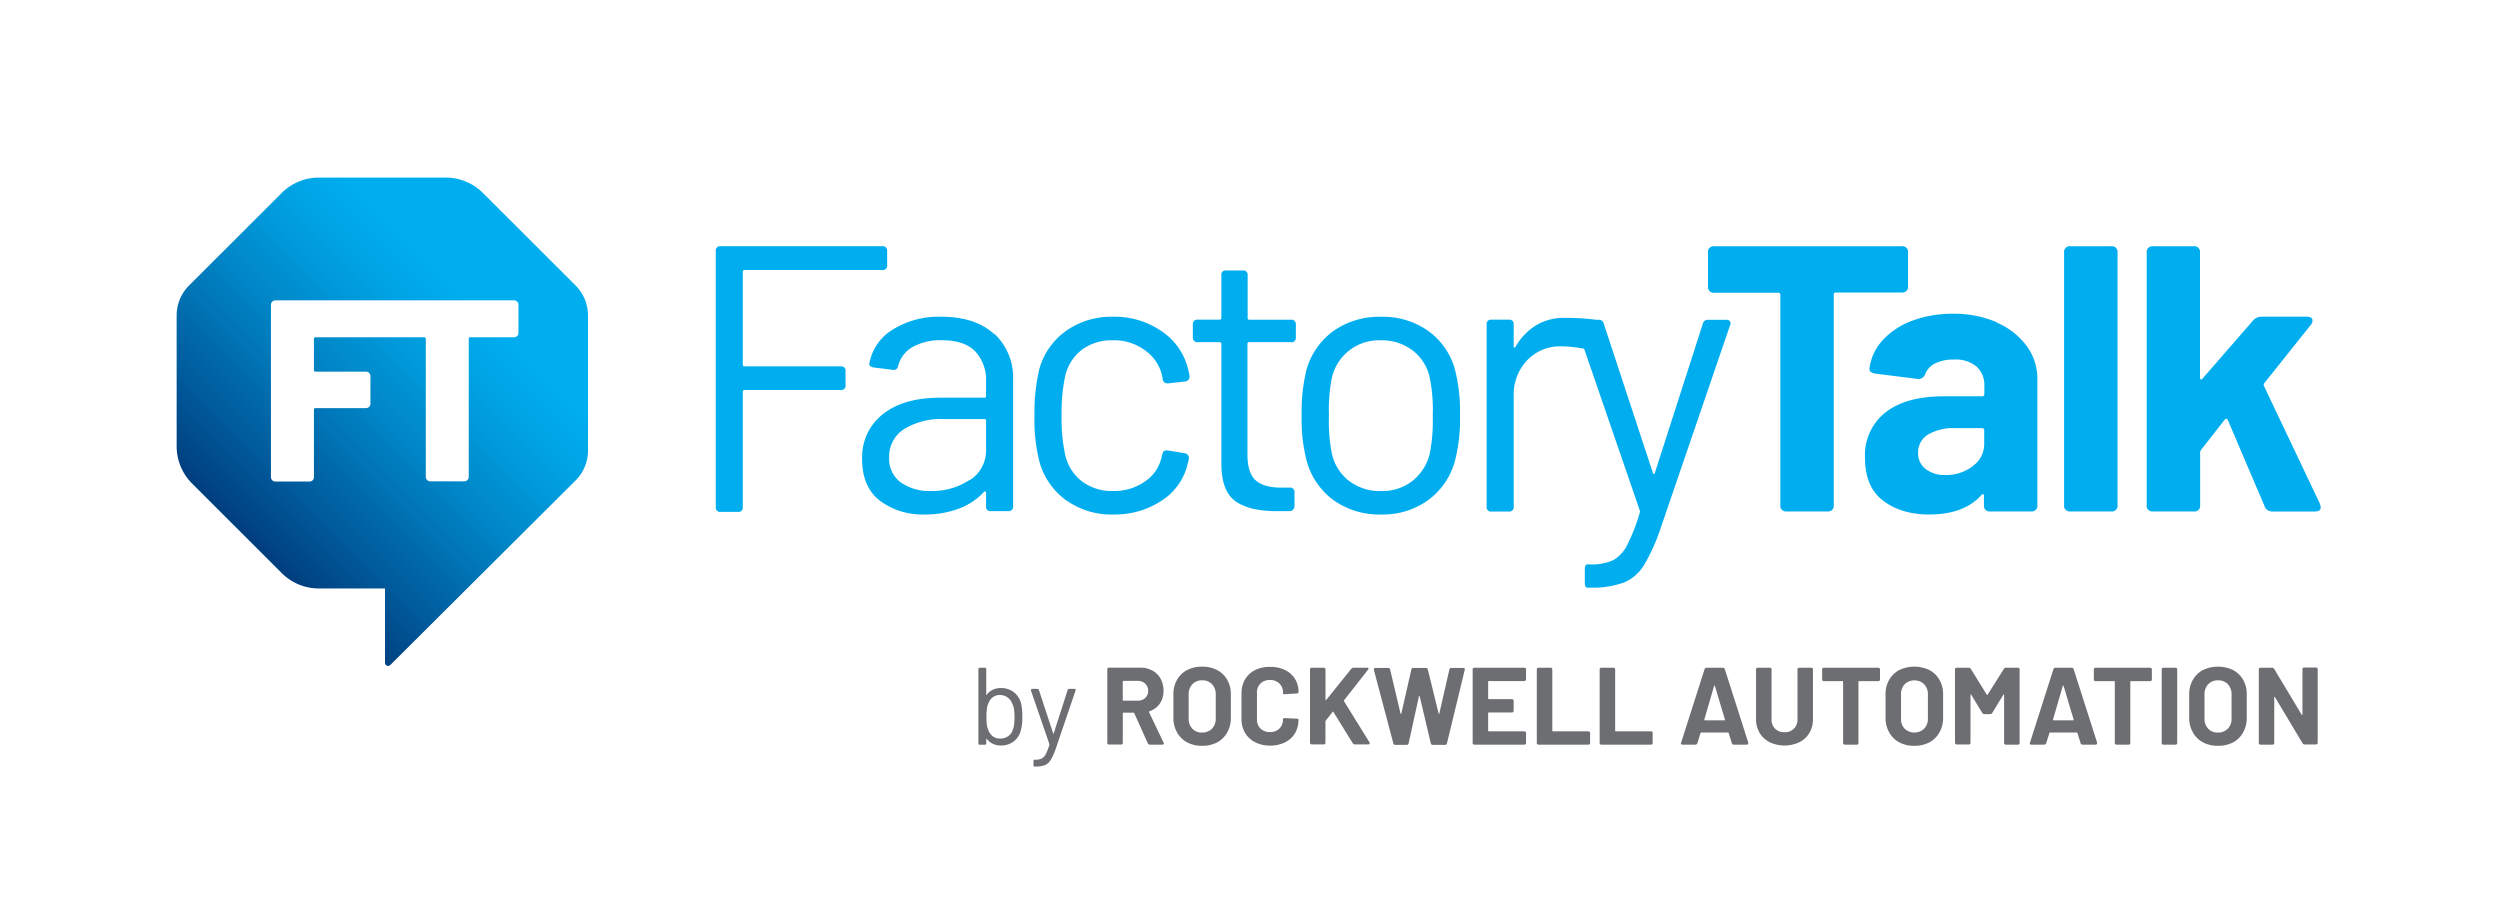 <svg id="Content" xmlns="http://www.w3.org/2000/svg" xmlns:xlink="http://www.w3.org/1999/xlink" viewBox="0 0 500 182">
  <defs>
    <style>
      .cls-1 {
        fill: url(#FactoryTalk_gradient_45_);
      }

      .cls-2 {
        fill: #00aeef;
      }

      .cls-3 {
        fill: #6d6e71;
      }
    </style>
    <linearGradient id="FactoryTalk_gradient_45_" data-name="FactoryTalk gradient 45°" x1="47.39" y1="105.68" x2="105.54" y2="47.53" gradientUnits="userSpaceOnUse">
      <stop offset="0" stop-color="#003e7e"/>
      <stop offset="0.16" stop-color="#00599a"/>
      <stop offset="0.45" stop-color="#0087c8"/>
      <stop offset="0.67" stop-color="#00a3e4"/>
      <stop offset="0.8" stop-color="#00aeef"/>
    </linearGradient>
  </defs>
  <title>2019_Logo</title>
  <path class="cls-1" d="M115.13,57.11,96.57,38.58a10.48,10.48,0,0,0-7.4-3.06H63.76a10.46,10.46,0,0,0-7.4,3.06L37.8,57.11a8.46,8.46,0,0,0-2.47,6V89.25a10.54,10.54,0,0,0,3.09,7.46l17.94,17.92a10.45,10.45,0,0,0,7.39,3.06H77l0,14.86a.62.62,0,0,0,1.07.44l37.05-36.9a8.42,8.42,0,0,0,2.48-6v-27A8.46,8.46,0,0,0,115.13,57.11Zm-11.44,9.41a.88.88,0,0,1-.93.93H94.12a.32.32,0,0,0-.37.37V95.33a.88.88,0,0,1-.26.67.9.9,0,0,1-.67.26H86.09a.9.9,0,0,1-.67-.26.88.88,0,0,1-.26-.67V67.82a.32.32,0,0,0-.36-.37l-21.65,0a.32.32,0,0,0-.36.36v6.16a.32.32,0,0,0,.36.36h10a.94.94,0,0,1,.68.26.92.92,0,0,1,.26.67v5.43a.89.89,0,0,1-.94.93h-10a.32.32,0,0,0-.36.36v13.4a.89.89,0,0,1-.93.93H55.13a.89.89,0,0,1-.94-.93V61a.9.9,0,0,1,.26-.67.93.93,0,0,1,.68-.26h47.63a.94.94,0,0,1,.68.26.9.9,0,0,1,.25.67Z"/>
  <path class="cls-2" d="M176.45,54H148.94a.34.34,0,0,0-.38.38V72.9a.33.33,0,0,0,.38.37h19.17a.88.88,0,0,1,1,1V77a.87.87,0,0,1-1,1H148.94a.34.34,0,0,0-.38.38v23a.87.87,0,0,1-1,1h-3.41a.88.88,0,0,1-1-1V50.24a.88.88,0,0,1,1-1h32.28a.88.88,0,0,1,1,1V53a.87.87,0,0,1-1,1"/>
  <path class="cls-2" d="M193.91,96.05a6.94,6.94,0,0,0,3.3-6V84.19a.33.33,0,0,0-.38-.38h-8a14.16,14.16,0,0,0-8,2,6.5,6.5,0,0,0-3,5.69,5.83,5.83,0,0,0,2.35,5,10,10,0,0,0,6,1.7,13.46,13.46,0,0,0,7.76-2.23m4.93-29.22a12,12,0,0,1,3.75,9.25v25.23a.88.88,0,0,1-1,1h-3.41a.87.87,0,0,1-1-1V98.59a.31.31,0,0,0-.15-.31c-.1,0-.2,0-.31.15a13,13,0,0,1-5.11,3.34,19.13,19.13,0,0,1-6.71,1.13,14.3,14.3,0,0,1-8.9-2.72q-3.6-2.73-3.6-8.34a10.88,10.88,0,0,1,4.13-9q4.13-3.3,11.48-3.3h8.79a.33.33,0,0,0,.38-.37V76.38a8.42,8.42,0,0,0-2.16-6.1q-2.16-2.23-6.71-2.23a11.18,11.18,0,0,0-5.83,1.36,6,6,0,0,0-2.88,3.79.9.9,0,0,1-1.14.76l-3.71-.46c-.66-.1-1-.38-.91-.83a10,10,0,0,1,4.66-6.74,17.3,17.3,0,0,1,9.74-2.58q6.81,0,10.57,3.48"/>
  <path class="cls-2" d="M213.23,100.06a14.23,14.23,0,0,1-5.34-7.69,35.08,35.08,0,0,1-1-9.4,37.64,37.64,0,0,1,1-9.24,13.8,13.8,0,0,1,5.31-7.54,15.58,15.58,0,0,1,9.39-2.84,16.45,16.45,0,0,1,9.59,2.8,12.72,12.72,0,0,1,5.26,7,15.27,15.27,0,0,1,.46,2v.15a.94.94,0,0,1-.91,1l-3.33.37h-.23c-.46,0-.76-.27-.91-.83a4.26,4.26,0,0,0-.15-.91A8.5,8.5,0,0,0,229,70.06a10.35,10.35,0,0,0-6.44-2,9.86,9.86,0,0,0-6.32,2A9.12,9.12,0,0,0,213,75.4a34.74,34.74,0,0,0-.68,7.65,33.93,33.93,0,0,0,.68,7.73,9.18,9.18,0,0,0,3.3,5.42,9.86,9.86,0,0,0,6.32,2,10.64,10.64,0,0,0,6.4-1.93,7.82,7.82,0,0,0,3.3-4.88.86.86,0,0,0,.08-.38l.07-.08c.05-.65.43-.93,1.14-.83l3.26.53a1,1,0,0,1,.91,1.13l-.31,1.29a12,12,0,0,1-5.22,7.13,17,17,0,0,1-9.63,2.72,15.47,15.47,0,0,1-9.36-2.84"/>
  <path class="cls-2" d="M258.13,68.43h-8.26a.33.33,0,0,0-.38.37V90.93c0,2.42.55,4.13,1.63,5.12s2.79,1.47,5.12,1.47h1.66a.88.88,0,0,1,1,1v2.65a1,1,0,0,1-1,1.06h-2.57q-5.46,0-8.26-2c-1.87-1.37-2.8-3.89-2.8-7.58V68.8c0-.25-.13-.37-.39-.37h-4.31a.88.88,0,0,1-1-1v-2.5a.88.88,0,0,1,1-1h4.31c.26,0,.39-.12.39-.37V55.09a.87.87,0,0,1,1-1h3.26a.87.87,0,0,1,1,1v8.49a.33.33,0,0,0,.38.37h8.26a.88.88,0,0,1,1,1v2.5a.88.88,0,0,1-1,1"/>
  <path class="cls-2" d="M282.46,96.2a9.89,9.89,0,0,0,3.48-5.42,34.27,34.27,0,0,0,.61-7.65,32.53,32.53,0,0,0-.61-7.66,9.33,9.33,0,0,0-3.45-5.41,10.17,10.17,0,0,0-6.4-2,9.65,9.65,0,0,0-9.7,7.42,33.25,33.25,0,0,0-.6,7.66,33.14,33.14,0,0,0,.6,7.65,9.48,9.48,0,0,0,3.45,5.42,10.18,10.18,0,0,0,6.4,2,9.8,9.8,0,0,0,6.22-2m-15.65,3.9a14.43,14.43,0,0,1-5.42-7.73,32.92,32.92,0,0,1-1.06-9.32,34.86,34.86,0,0,1,1-9.24,14.42,14.42,0,0,1,5.41-7.66,15.85,15.85,0,0,1,9.51-2.8,15.6,15.6,0,0,1,9.36,2.8,14.07,14.07,0,0,1,5.34,7.58A33.9,33.9,0,0,1,292,83.05a32.92,32.92,0,0,1-1.06,9.32,14.41,14.41,0,0,1-5.41,7.73,15.51,15.51,0,0,1-9.29,2.8,15.71,15.71,0,0,1-9.43-2.8"/>
  <path class="cls-2" d="M346,64.26a.88.88,0,0,0-.75-.3h-3.64a1,1,0,0,0-1.06.83L331,94.49c-.05.2-.13.31-.23.31s-.17-.11-.22-.31l-9.78-29.7a1,1,0,0,0-1.13-.83h-.42a44,44,0,0,0-6.4-.38,10.54,10.54,0,0,0-5.65,1.51,11.92,11.92,0,0,0-4.05,4.25c-.11.15-.19.21-.27.19s-.11-.14-.11-.35V64.94a.87.87,0,0,0-1-1h-3.41a.86.86,0,0,0-1,1v36.37a.87.87,0,0,0,1,1h3.41a.88.88,0,0,0,1-1V79.19a9.9,9.9,0,0,1,2.57-7,9,9,0,0,1,6.52-2.92,23.68,23.68,0,0,1,5,.49l11.12,32.32a.71.71,0,0,1,0,.46,36.12,36.12,0,0,1-2.54,6.51,7,7,0,0,1-2.8,3,10.37,10.37,0,0,1-4.59.83h-.53c-.35,0-.53.33-.53,1v2.65c0,.65.18,1,.53,1H318a18.63,18.63,0,0,0,6.71-1,8.45,8.45,0,0,0,4-3.37,36.93,36.93,0,0,0,3.41-7.5L346,65.09A.89.89,0,0,0,346,64.26Z"/>
  <path class="cls-2" d="M381.61,50.54v6.67a1.14,1.14,0,0,1-1.29,1.29H367.21a.4.4,0,0,0-.46.45V101a1.14,1.14,0,0,1-1.28,1.29h-8.11a1.14,1.14,0,0,1-1.29-1.29V59a.4.4,0,0,0-.46-.45H342.88a1.14,1.14,0,0,1-1.28-1.29V50.54a1.14,1.14,0,0,1,1.28-1.29h37.44a1.14,1.14,0,0,1,1.29,1.29"/>
  <path class="cls-2" d="M394.56,93.2a5.38,5.38,0,0,0,2.28-4.47V86.08a.4.4,0,0,0-.46-.45H391a9.82,9.82,0,0,0-5.38,1.28,4.13,4.13,0,0,0-2,3.64,3.87,3.87,0,0,0,1.48,3.22A6,6,0,0,0,389,95a8.77,8.77,0,0,0,5.53-1.75m4.78-28.75a14.48,14.48,0,0,1,6,4.66,10.91,10.91,0,0,1,2.16,6.59V101a1.14,1.14,0,0,1-1.29,1.29h-8.11a1.14,1.14,0,0,1-1.28-1.29V99.19c0-.2,0-.31-.16-.34s-.22,0-.37.19q-3.49,3.85-10.39,3.86c-3.89,0-7-1-9.39-2.88S373,95.28,373,91.54a10.87,10.87,0,0,1,4.09-9.06q4.1-3.21,11.67-3.22h7.65a.4.4,0,0,0,.46-.45V77.22a5,5,0,0,0-1.56-3.91,6.53,6.53,0,0,0-4.51-1.4,8.15,8.15,0,0,0-3.75.76,4,4,0,0,0-2,2.12,1.44,1.44,0,0,1-1.52,1l-8.41-1.06a2.08,2.08,0,0,1-.95-.34.73.73,0,0,1-.27-.73,10.13,10.13,0,0,1,2.62-5.6,14.89,14.89,0,0,1,5.91-3.91,22.82,22.82,0,0,1,8.15-1.4,21.54,21.54,0,0,1,8.79,1.71"/>
  <path class="cls-2" d="M412.82,101V50.54a1.14,1.14,0,0,1,1.29-1.29h8.11a1.14,1.14,0,0,1,1.29,1.29V101a1.14,1.14,0,0,1-1.29,1.29h-8.11a1.14,1.14,0,0,1-1.29-1.29"/>
  <path class="cls-2" d="M429.34,101V50.54a1.14,1.14,0,0,1,1.29-1.29h8.11A1.14,1.14,0,0,1,440,50.54v25c0,.2.06.31.19.34s.24,0,.34-.19l10.08-11.59a2.21,2.21,0,0,1,1.59-.76h9.17a1.52,1.52,0,0,1,.83.19.64.64,0,0,1,.3.57,1.3,1.3,0,0,1-.3.83l-9.32,11.67a.53.53,0,0,0-.08.61L464,100.78l.15.61c0,.61-.37.91-1.13.91h-8.56a1.56,1.56,0,0,1-1.52-1L445.56,84c-.15-.3-.35-.33-.61-.08l-4.69,6a.88.88,0,0,0-.23.53V101a1.14,1.14,0,0,1-1.29,1.29h-8.11a1.14,1.14,0,0,1-1.29-1.29"/>
  <g>
    <path class="cls-3" d="M204.46,143.37a9.66,9.66,0,0,1-.31,2.79,4,4,0,0,1-1.44,2.15,4.11,4.11,0,0,1-2.58.79,3.63,3.63,0,0,1-1.59-.35,3.2,3.2,0,0,1-1.2-1,.09.09,0,0,0-.09,0,.08.08,0,0,0,0,.08v.83c0,.19-.09.29-.28.29h-1a.26.26,0,0,1-.29-.29V133.83c0-.19.1-.28.29-.28h1a.24.24,0,0,1,.28.28v5.08a.13.13,0,0,0,0,.09s.06,0,.09-.05a3.3,3.3,0,0,1,1.21-1,3.76,3.76,0,0,1,1.58-.34,4.19,4.19,0,0,1,2.62.81,4.1,4.1,0,0,1,1.45,2.2A10.74,10.74,0,0,1,204.46,143.37ZM202.81,145a11.11,11.11,0,0,0,.09-1.61,9.06,9.06,0,0,0-.12-1.68,3.89,3.89,0,0,0-.38-1.09,2.46,2.46,0,0,0-.93-1.16A2.54,2.54,0,0,0,200,139a2.33,2.33,0,0,0-1.44.45,2.55,2.55,0,0,0-.87,1.19,3.72,3.72,0,0,0-.31,1.07,15.26,15.26,0,0,0,0,3.31,4,4,0,0,0,.29,1,2.71,2.71,0,0,0,.88,1.23,2.29,2.29,0,0,0,1.47.46,2.73,2.73,0,0,0,1.59-.46,2.45,2.45,0,0,0,.94-1.25A4,4,0,0,0,202.81,145Z"/>
    <path class="cls-3" d="M206.7,153v-.76c0-.19.05-.29.16-.29H207a3,3,0,0,0,1.33-.24,2.06,2.06,0,0,0,.81-.86,10.9,10.9,0,0,0,.74-1.89.28.28,0,0,0,0-.13l-3.69-10.72a.2.2,0,0,1,0-.11.19.19,0,0,1,.08-.15.25.25,0,0,1,.19-.07h1a.3.3,0,0,1,.33.24l2.83,8.61c0,.06,0,.09.07.09s.05,0,.07-.09l2.76-8.61a.3.3,0,0,1,.31-.24h1.06a.27.27,0,0,1,.22.09.28.28,0,0,1,0,.24l-4,11.75a12,12,0,0,1-1,2.18,2.53,2.53,0,0,1-1.16,1,5.53,5.53,0,0,1-1.94.27h-.15C206.75,153.32,206.7,153.22,206.7,153Z"/>
    <path class="cls-3" d="M229.55,148.64l-2.7-6a.15.15,0,0,0-.16-.1h-2a.12.12,0,0,0-.13.13v5.86a.33.33,0,0,1-.37.38h-2.35a.34.34,0,0,1-.38-.38V133.9a.33.33,0,0,1,.38-.37H228a5,5,0,0,1,2.47.58,4.11,4.11,0,0,1,1.65,1.63,4.92,4.92,0,0,1,.58,2.42,4.44,4.44,0,0,1-.74,2.57,4,4,0,0,1-2.07,1.52.16.16,0,0,0-.09.07.12.12,0,0,0,0,.1l2.9,6.07a.28.28,0,0,1,.07.19.2.2,0,0,1-.09.18.43.43,0,0,1-.24.07H230A.48.48,0,0,1,229.55,148.64Zm-5-12.3V140a.12.12,0,0,0,.13.13h2.86a2.13,2.13,0,0,0,1.51-.54,1.86,1.86,0,0,0,.58-1.41,1.93,1.93,0,0,0-.58-1.44,2.06,2.06,0,0,0-1.51-.56h-2.86A.12.12,0,0,0,224.56,136.34Z"/>
    <path class="cls-3" d="M237.4,148.46a5,5,0,0,1-2-2,5.76,5.76,0,0,1-.72-2.91v-4.7a5.65,5.65,0,0,1,.72-2.88,5,5,0,0,1,2-1.95,6.38,6.38,0,0,1,3-.69,6.44,6.44,0,0,1,3.05.69,5,5,0,0,1,2,1.95,5.65,5.65,0,0,1,.72,2.88v4.7a5.83,5.83,0,0,1-.72,2.92,5,5,0,0,1-2,2,6.44,6.44,0,0,1-3.05.69A6.27,6.27,0,0,1,237.4,148.46Zm5-2.72a2.79,2.79,0,0,0,.75-2v-4.84a2.88,2.88,0,0,0-.74-2.05,2.58,2.58,0,0,0-2-.78,2.55,2.55,0,0,0-1.94.78,2.88,2.88,0,0,0-.74,2.05v4.84a2.82,2.82,0,0,0,.74,2,2.58,2.58,0,0,0,1.94.77A2.62,2.62,0,0,0,242.38,145.74Z"/>
    <path class="cls-3" d="M251,148.43a4.84,4.84,0,0,1-2-1.88,5.4,5.4,0,0,1-.7-2.79v-5.07a5.4,5.4,0,0,1,.7-2.79,4.76,4.76,0,0,1,2-1.87,6.57,6.57,0,0,1,3-.66,6.7,6.7,0,0,1,3,.63,4.8,4.8,0,0,1,2,1.78,5,5,0,0,1,.71,2.67c0,.13-.12.21-.35.24l-2.35.15h-.09c-.2,0-.31,0-.31-.11v-.13a2.49,2.49,0,0,0-.71-1.87A2.56,2.56,0,0,0,254,136a2.59,2.59,0,0,0-1.9.7,2.49,2.49,0,0,0-.71,1.87v5.29a2.46,2.46,0,0,0,.71,1.85,2.59,2.59,0,0,0,1.9.7,2.56,2.56,0,0,0,1.88-.7,2.46,2.46,0,0,0,.71-1.85.24.24,0,0,1,.1-.18.4.4,0,0,1,.28-.06l2.35.11c.25,0,.37.07.37.11V144a5.06,5.06,0,0,1-.71,2.68,4.78,4.78,0,0,1-2,1.8,6.57,6.57,0,0,1-3,.64A6.45,6.45,0,0,1,251,148.43Z"/>
    <path class="cls-3" d="M262,148.55V133.92a.33.33,0,0,1,.38-.37h2.35a.32.32,0,0,1,.37.37v6a.11.11,0,0,0,.06.11s.06,0,.09-.05l5-6.21a.53.53,0,0,1,.46-.22h2.66a.48.48,0,0,1,.24,0,.19.19,0,0,1,.09.17.41.41,0,0,1-.11.24l-4.79,6.11s0,.1,0,.17l5.08,8.2a.33.33,0,0,1,.06.19c0,.17-.1.25-.3.25h-2.66a.48.48,0,0,1-.44-.25l-3.85-6.23a.08.08,0,0,0-.08-.07.12.12,0,0,0-.11.07l-1.34,1.71a.25.25,0,0,0-.07.15v4.24a.33.33,0,0,1-.37.38h-2.35A.34.34,0,0,1,262,148.55Z"/>
    <path class="cls-3" d="M278.65,148.6,274.78,134a.25.25,0,0,1,0-.1c0-.21.12-.31.35-.31h2.51a.36.36,0,0,1,.39.33l2.07,8.76q0,.09.09.09s.07,0,.08-.09l2-8.76a.37.37,0,0,1,.4-.33h2.48a.39.39,0,0,1,.42.33l2.15,8.76c0,.06,0,.09.08.09s.06,0,.07-.09l2-8.76a.37.37,0,0,1,.4-.33h2.39a.32.32,0,0,1,.28.12.36.36,0,0,1,0,.29l-3.54,14.64a.38.38,0,0,1-.42.33h-2.41a.38.38,0,0,1-.42-.33l-2.2-9.34q0-.09-.09-.09s-.07,0-.08.09l-2.05,9.34a.36.36,0,0,1-.39.33h-2.24A.38.38,0,0,1,278.65,148.6Z"/>
    <path class="cls-3" d="M304.84,136.21h-7.08c-.09,0-.13,0-.13.13v3.36c0,.09,0,.13.13.13h4.59a.34.34,0,0,1,.38.37v1.92a.34.34,0,0,1-.38.37h-4.59c-.09,0-.13,0-.13.13v3.52a.12.12,0,0,0,.13.13h7.08a.33.33,0,0,1,.37.37v1.91a.34.34,0,0,1-.37.38h-9.93a.34.34,0,0,1-.38-.38V133.92a.33.33,0,0,1,.38-.37h9.93a.33.33,0,0,1,.37.37v1.91A.34.34,0,0,1,304.84,136.21Z"/>
    <path class="cls-3" d="M307.36,148.55V133.92a.33.33,0,0,1,.38-.37h2.35a.32.32,0,0,1,.37.37v12.22a.12.12,0,0,0,.13.13h7.05a.33.33,0,0,1,.38.37v1.91a.34.34,0,0,1-.38.38h-9.9A.34.34,0,0,1,307.36,148.55Z"/>
    <path class="cls-3" d="M319.93,148.55V133.92a.32.32,0,0,1,.37-.37h2.35a.33.33,0,0,1,.38.37v12.22a.12.12,0,0,0,.13.13h7a.32.32,0,0,1,.37.37v1.91a.33.33,0,0,1-.37.38H320.3A.33.33,0,0,1,319.93,148.55Z"/>
    <path class="cls-3" d="M346.36,148.62l-.62-2a.12.12,0,0,0-.13-.11h-5.38c-.08,0-.12,0-.13.11l-.62,2a.42.42,0,0,1-.42.31h-2.54a.33.33,0,0,1-.29-.12.29.29,0,0,1,0-.3l4.68-14.65a.4.4,0,0,1,.41-.31h3.23a.41.41,0,0,1,.42.31l4.68,14.65a.24.24,0,0,1,0,.13.29.29,0,0,1-.08.21.37.37,0,0,1-.25.08h-2.55A.41.41,0,0,1,346.36,148.62ZM341,144.07h3.88c.09,0,.13,0,.11-.15l-2-6.7c0-.06,0-.09-.08-.09s-.07,0-.1.09l-1.95,6.7C340.85,144,340.89,144.07,341,144.07Z"/>
    <path class="cls-3" d="M353.93,148.44a4.84,4.84,0,0,1-2-1.85,5.26,5.26,0,0,1-.72-2.76v-9.91a.33.33,0,0,1,.38-.37h2.35a.32.32,0,0,1,.37.37v9.93a2.44,2.44,0,0,0,2.59,2.59,2.46,2.46,0,0,0,2.6-2.59v-9.93a.32.32,0,0,1,.37-.37h2.35a.32.32,0,0,1,.37.37v9.91a5.25,5.25,0,0,1-.71,2.76,4.9,4.9,0,0,1-2,1.85,7,7,0,0,1-5.95,0Z"/>
    <path class="cls-3" d="M376,133.92v1.93a.34.34,0,0,1-.38.38h-3.8c-.09,0-.13,0-.13.13v12.19a.34.34,0,0,1-.37.38H369a.34.34,0,0,1-.38-.38V136.36c0-.09,0-.13-.13-.13h-3.69a.33.33,0,0,1-.37-.38v-1.93a.32.32,0,0,1,.37-.37h10.85A.33.33,0,0,1,376,133.92Z"/>
    <path class="cls-3" d="M379.83,148.46a5.07,5.07,0,0,1-2-2,5.76,5.76,0,0,1-.72-2.91v-4.7a5.65,5.65,0,0,1,.72-2.88,5.11,5.11,0,0,1,2-1.95,7,7,0,0,1,6.06,0,5,5,0,0,1,2,1.95,5.56,5.56,0,0,1,.73,2.88v4.7a5.73,5.73,0,0,1-.73,2.92,5,5,0,0,1-2,2,6.43,6.43,0,0,1-3,.69A6.27,6.27,0,0,1,379.83,148.46Zm5-2.72a2.79,2.79,0,0,0,.75-2v-4.84a2.88,2.88,0,0,0-.74-2.05,2.84,2.84,0,0,0-3.91,0,2.88,2.88,0,0,0-.73,2.05v4.84a2.82,2.82,0,0,0,.73,2,2.85,2.85,0,0,0,3.9,0Z"/>
    <path class="cls-3" d="M391,148.55V133.92a.33.33,0,0,1,.38-.37h2.35a.5.5,0,0,1,.44.24l3.18,5.14s.06.07.1.07.06,0,.08-.07l3.23-5.14a.49.49,0,0,1,.44-.24h2.35a.32.32,0,0,1,.37.37v14.63a.33.33,0,0,1-.37.38h-2.35a.34.34,0,0,1-.38-.38V139a.12.12,0,0,0-.05-.11s-.07,0-.1.07l-2.22,3.62a.49.49,0,0,1-.44.24h-1.12a.49.49,0,0,1-.44-.24l-2.2-3.62c0-.06-.06-.08-.1-.07a.12.12,0,0,0-.05.11v9.51a.33.33,0,0,1-.37.38h-2.35A.34.34,0,0,1,391,148.55Z"/>
    <path class="cls-3" d="M416.11,148.62l-.62-2c0-.08-.05-.11-.13-.11H410a.12.12,0,0,0-.13.11l-.62,2a.41.41,0,0,1-.41.31h-2.55a.34.34,0,0,1-.29-.12.31.31,0,0,1,0-.3l4.68-14.65a.41.41,0,0,1,.42-.31h3.23a.4.4,0,0,1,.41.31l4.68,14.65a.24.24,0,0,1,0,.13.25.25,0,0,1-.08.21.36.36,0,0,1-.24.08h-2.55A.42.42,0,0,1,416.11,148.62Zm-5.38-4.55h3.88q.13,0,.12-.15l-2-6.7c0-.06,0-.09-.08-.09s-.07,0-.1.09l-1.95,6.7C410.6,144,410.64,144.07,410.73,144.07Z"/>
    <path class="cls-3" d="M430.37,133.92v1.93a.34.34,0,0,1-.38.38h-3.8c-.09,0-.13,0-.13.13v12.19a.33.33,0,0,1-.37.38h-2.35a.34.34,0,0,1-.38-.38V136.36c0-.09,0-.13-.13-.13h-3.69a.33.33,0,0,1-.37-.38v-1.93a.32.32,0,0,1,.37-.37H430A.33.33,0,0,1,430.37,133.92Z"/>
    <path class="cls-3" d="M432.34,148.55V133.92a.33.33,0,0,1,.38-.37h2.35a.32.32,0,0,1,.37.37v14.63a.33.33,0,0,1-.37.38h-2.35A.34.34,0,0,1,432.34,148.55Z"/>
    <path class="cls-3" d="M440.57,148.46a5,5,0,0,1-2-2,5.77,5.77,0,0,1-.73-2.91v-4.7a5.65,5.65,0,0,1,.73-2.88,5,5,0,0,1,2-1.95,7,7,0,0,1,6.06,0,5,5,0,0,1,2,1.95,5.65,5.65,0,0,1,.72,2.88v4.7a5.83,5.83,0,0,1-.72,2.92,5,5,0,0,1-2,2,6.4,6.4,0,0,1-3,.69A6.27,6.27,0,0,1,440.57,148.46Zm5-2.72a2.78,2.78,0,0,0,.74-2v-4.84a2.88,2.88,0,0,0-.73-2.05,2.58,2.58,0,0,0-2-.78,2.55,2.55,0,0,0-1.94.78,2.88,2.88,0,0,0-.74,2.05v4.84a2.82,2.82,0,0,0,.74,2,2.58,2.58,0,0,0,1.94.77A2.62,2.62,0,0,0,445.55,145.74Z"/>
    <path class="cls-3" d="M451.76,148.55V133.92a.33.33,0,0,1,.38-.37h2.26a.49.49,0,0,1,.44.24l5.49,9.14c0,.06.06.08.1.06s.06-.05.06-.11v-9a.32.32,0,0,1,.37-.37h2.31a.33.33,0,0,1,.37.37v14.63a.34.34,0,0,1-.37.38h-2.25a.5.5,0,0,1-.43-.27L455,139.44c0-.06-.06-.09-.1-.07s-.05,0-.05.11l0,9.07a.33.33,0,0,1-.37.38h-2.33A.34.34,0,0,1,451.76,148.55Z"/>
  </g>
</svg>

